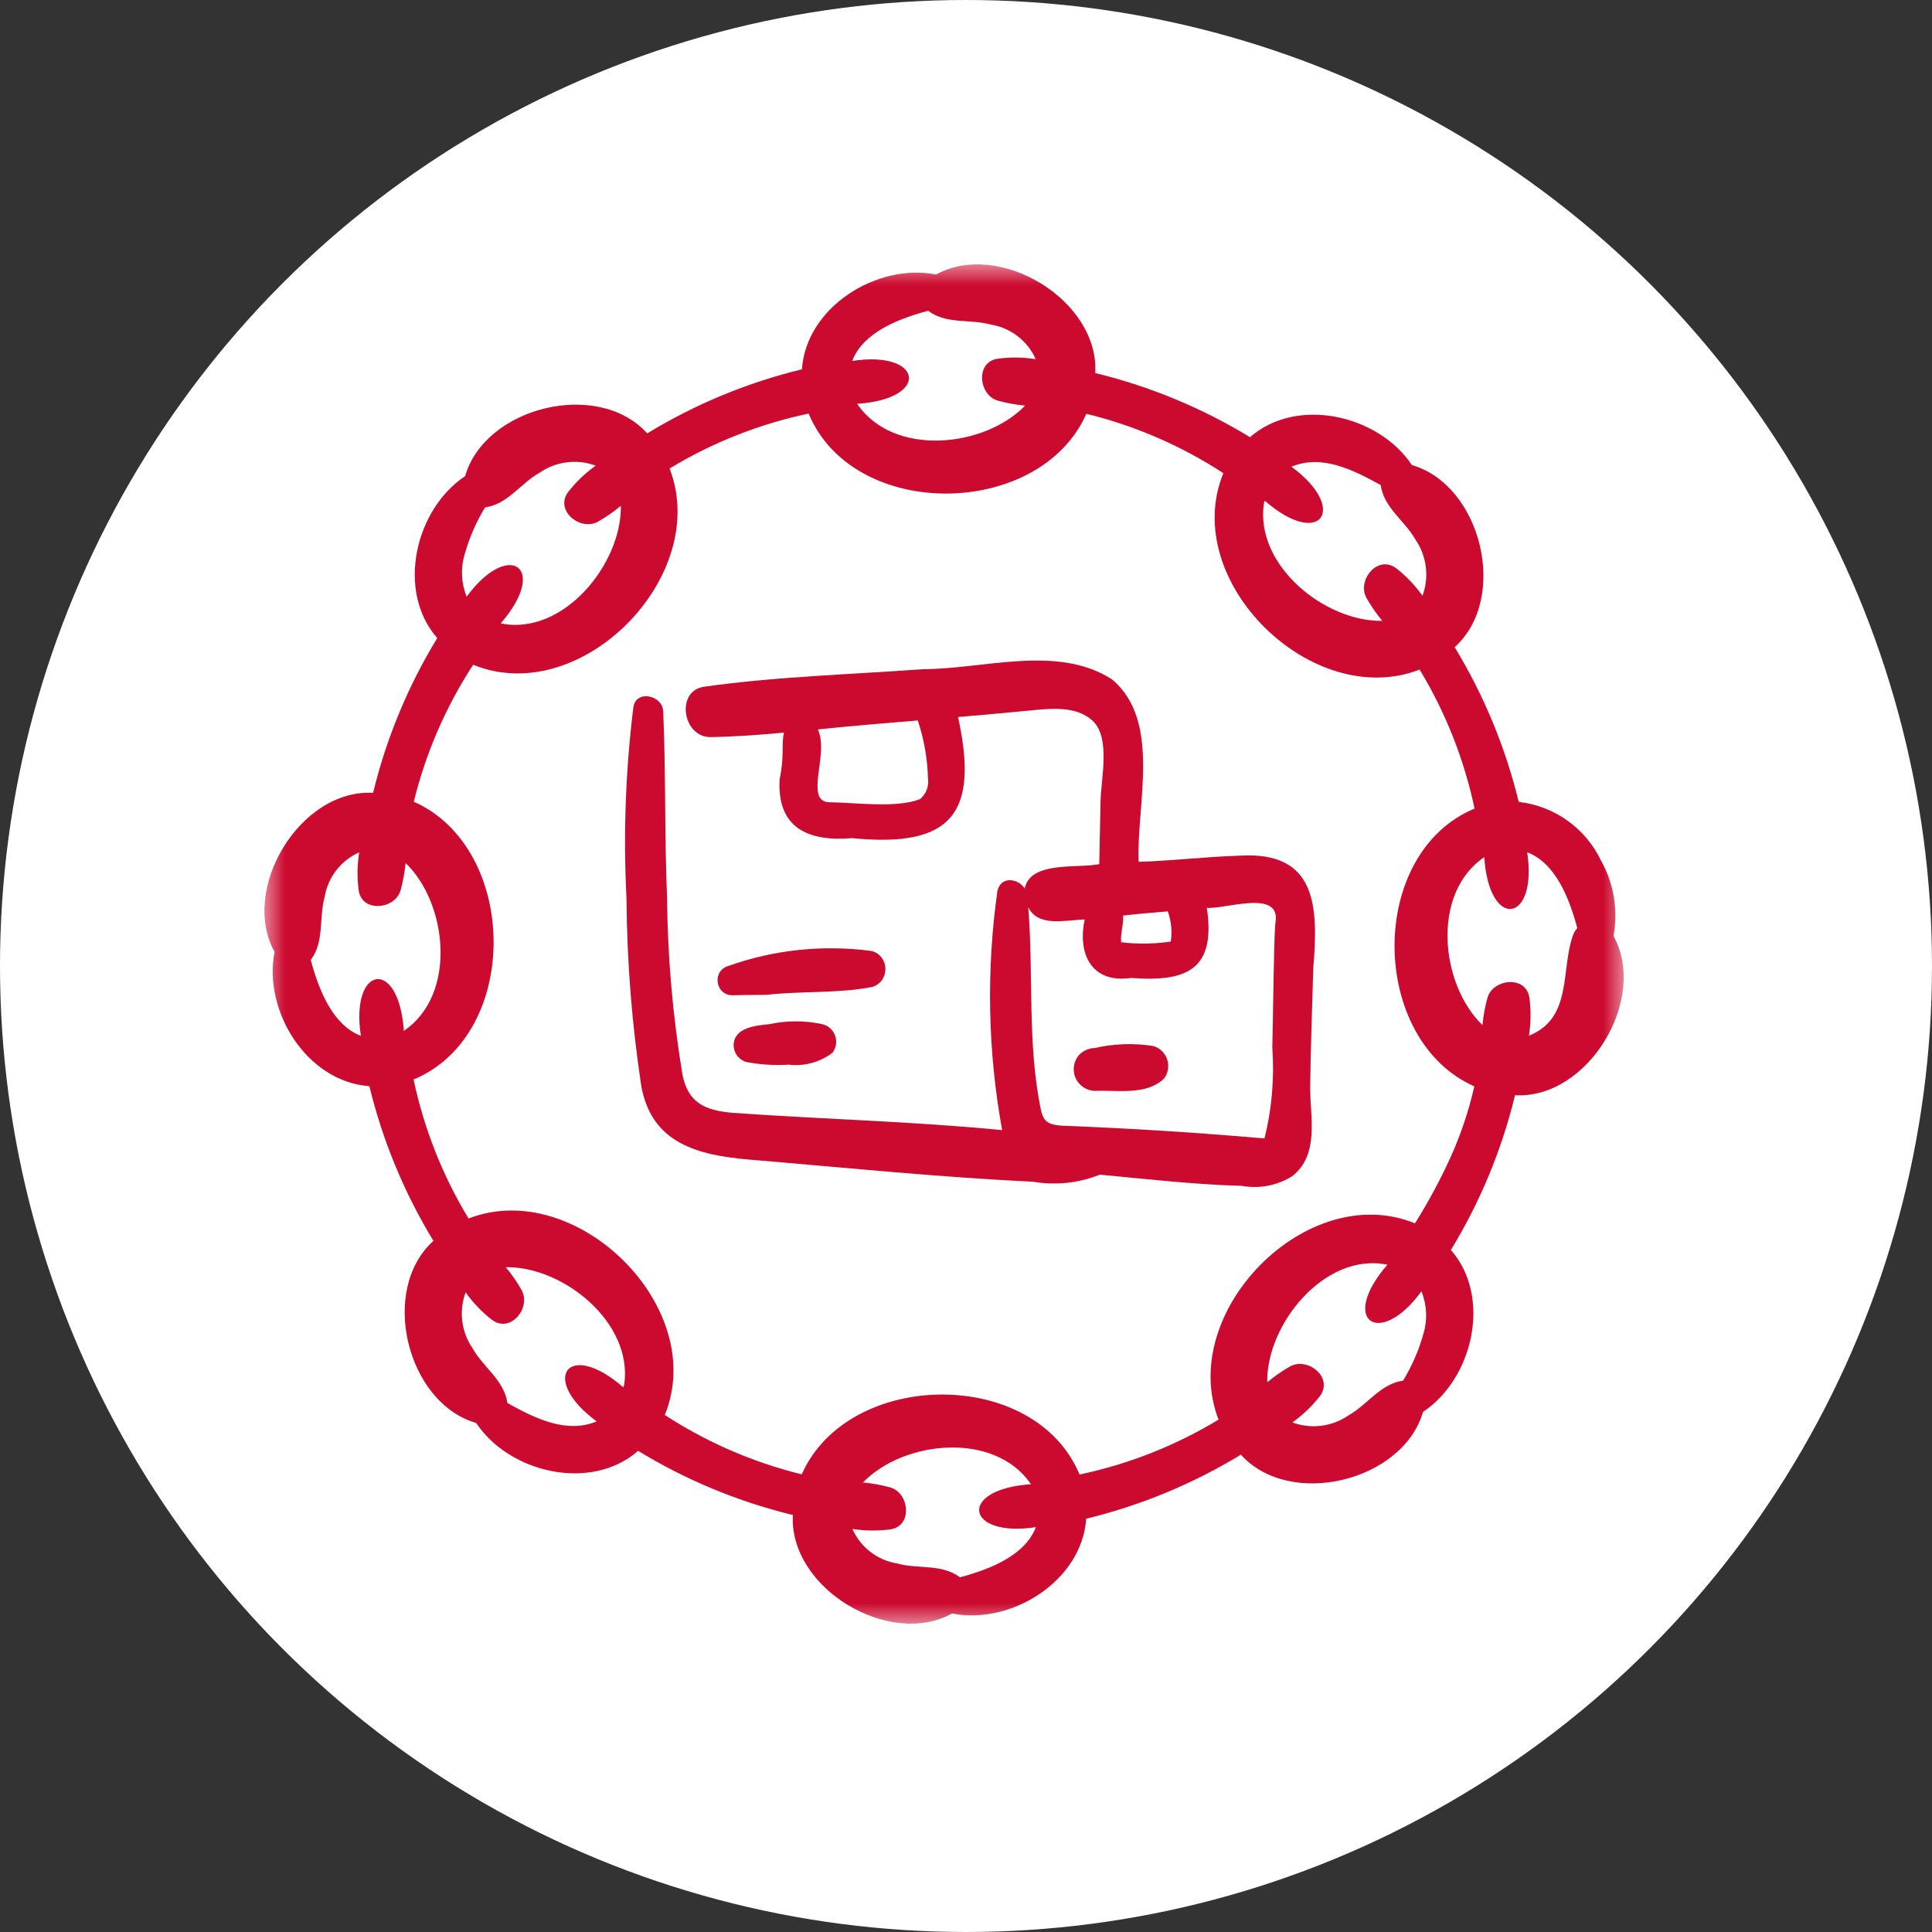 <?xml version="1.0" encoding="UTF-8"?> <svg xmlns="http://www.w3.org/2000/svg" width="44" height="44" viewBox="0 0 44 44" fill="none"><rect x="0" y="0" width="44" height="44" fill="#333333" stroke="none"/><circle cx="22" cy="22" r="22" fill="white"></circle><g clip-path="url(#clip0_747_7149)"><path d="M19.862 21.66C18.758 21.51 17.634 21.626 16.584 22C16.213 22.112 16.288 22.658 16.675 22.667C16.934 22.658 17.193 22.66 17.452 22.657C18.249 22.566 19.073 22.63 19.861 22.478C20.266 22.356 20.266 21.783 19.861 21.66H19.862ZM17.517 23.325C17.207 23.357 16.714 23.401 16.708 23.806C16.71 23.983 16.827 24.137 16.996 24.186C17.315 24.247 17.641 24.267 17.966 24.247C18.32 24.289 18.676 24.191 18.96 23.975C19.142 23.734 19.012 23.386 18.718 23.323C18.322 23.238 17.912 23.24 17.517 23.326V23.325Z" fill="#CC092F"></path><mask id="mask0_747_7149" style="mask-type:luminance" maskUnits="userSpaceOnUse" x="6" y="6" width="31" height="31"><path d="M37 6H6V37H37V6Z" fill="white"></path></mask><g mask="url(#mask0_747_7149)"><path d="M28.224 19.487C27.458 19.514 26.701 19.602 25.932 19.628C25.874 18.346 26.466 16.412 25.317 15.467C24.072 14.674 22.412 15.238 21.023 15.24C19.366 15.362 17.68 15.407 16.035 15.64C15.378 15.734 15.545 16.798 16.19 16.787C16.744 16.777 17.3 16.736 17.855 16.685C17.79 16.942 17.871 17.196 17.756 17.746C17.689 18.866 18.42 19.172 19.406 19.088C21.668 19.313 22.303 18.533 21.819 16.33C22.356 16.284 22.893 16.237 23.429 16.184C23.9 16.139 24.492 16.062 24.876 16.408C25.301 16.789 25.074 17.735 25.064 18.251L25.035 19.68C24.527 19.783 23.464 19.602 23.337 20.236C23.189 19.999 22.788 19.947 22.715 20.294C22.46 22.102 22.496 23.94 22.823 25.738C20.782 25.537 18.729 25.49 16.684 25.344C16.069 25.289 15.675 25.128 15.544 24.482C15.323 23.152 15.204 21.806 15.192 20.456C15.132 19.036 15.166 17.616 15.104 16.198C15.088 15.831 14.483 15.701 14.425 16.105C14.246 17.549 14.194 19.004 14.268 20.456C14.278 21.89 14.39 23.322 14.606 24.741C14.843 26.04 15.894 26.308 17.052 26.408C19.207 26.588 21.361 26.81 23.522 26.912C24.036 27.001 24.564 26.946 25.049 26.752C26.125 26.853 27.199 26.977 28.279 27.007C28.676 27.079 29.085 27.001 29.427 26.789C30.059 26.293 29.834 25.446 29.839 24.76C29.847 23.861 29.885 22.961 29.908 22.062C30.023 20.672 30.01 19.375 28.223 19.488L28.224 19.487ZM20.951 18.201C20.399 18.412 19.479 18.276 18.863 18.27C18.765 18.267 18.68 18.205 18.647 18.114C18.53 17.74 18.83 17.064 18.627 16.612C19.386 16.533 20.142 16.471 20.902 16.408C21.044 16.833 21.122 17.278 21.134 17.726C21.161 17.905 21.092 18.086 20.951 18.201ZM25.577 20.852C25.918 20.812 26.256 20.784 26.596 20.756C26.675 20.977 26.698 21.212 26.664 21.443C26.29 21.5 25.909 21.505 25.533 21.459C25.513 21.258 25.593 21.055 25.577 20.852ZM29.045 21.033C29.007 21.419 28.991 23.434 28.976 23.86C29.026 24.554 28.966 25.252 28.798 25.928C27.267 25.793 25.734 25.697 24.199 25.638C23.906 25.614 23.77 25.577 23.707 25.278C23.39 23.766 23.543 22.192 23.417 20.662C23.65 21.128 24.274 20.949 24.703 20.941C24.534 21.731 24.865 22.405 25.764 22.272C27.028 22.369 27.696 22.081 27.485 20.676C27.92 20.708 29.203 20.231 29.044 21.033H29.045Z" fill="#CC092F"></path><path d="M36.469 19.614C36.119 18.867 35.407 18.356 34.588 18.263C34.286 17.02 33.794 15.832 33.129 14.739C34.373 13.619 33.732 11.044 32.155 10.592C31.399 9.452 29.538 9.018 28.468 9.957C27.377 9.291 26.187 8.798 24.944 8.496C25.035 6.829 22.745 5.458 21.32 6.253C19.977 5.984 18.36 6.991 18.263 8.411C17.02 8.713 15.832 9.205 14.74 9.87C13.62 8.627 11.045 9.268 10.593 10.844C9.453 11.601 9.019 13.461 9.958 14.532C9.291 15.624 8.799 16.813 8.497 18.056C6.83 17.965 5.459 20.255 6.254 21.68C5.985 23.023 6.992 24.64 8.412 24.736C8.714 25.979 9.206 27.167 9.871 28.26C8.627 29.38 9.268 31.955 10.845 32.407C11.602 33.547 13.462 33.981 14.533 33.042C15.625 33.709 16.814 34.201 18.057 34.503C17.965 36.17 20.256 37.541 21.681 36.746C23.024 37.015 24.641 36.008 24.737 34.588C25.98 34.286 27.168 33.794 28.261 33.129C29.381 34.373 31.956 33.731 32.408 32.155C33.548 31.398 33.982 29.538 33.043 28.467C33.709 27.376 34.202 26.186 34.504 24.943C36.171 25.035 37.542 22.744 36.747 21.319C36.854 20.735 36.757 20.133 36.47 19.613L36.469 19.614ZM28.782 11.478C28.788 11.452 28.797 11.429 28.804 11.404C30.078 12.513 30.72 11.587 29.411 10.629C30.112 10.337 30.833 10.71 31.444 11.047C31.517 11.566 31.998 11.863 32.237 12.291C32.494 12.666 32.553 13.142 32.396 13.568C32.227 13.33 32.024 13.117 31.794 12.939C31.37 12.629 30.902 13.216 31.118 13.614C31.223 13.8 31.344 13.976 31.481 14.14C30.177 14.162 28.587 12.884 28.782 11.478ZM21.137 7.077C21.556 7.393 22.093 7.259 22.568 7.393C23.019 7.466 23.403 7.763 23.588 8.18C23.301 8.134 23.008 8.131 22.719 8.17C22.209 8.248 22.289 8.994 22.719 9.123C22.925 9.18 23.135 9.218 23.346 9.238C22.421 10.195 20.347 10.414 19.521 9.197C21.204 9.086 21.016 7.973 19.408 8.22C19.656 7.575 20.449 7.262 21.137 7.078L21.137 7.077ZM10.582 12.627C10.687 12.25 10.843 11.89 11.046 11.557C11.566 11.483 11.862 11.003 12.291 10.764C12.665 10.507 13.141 10.448 13.567 10.605C13.329 10.774 13.117 10.977 12.938 11.207C12.628 11.631 13.215 12.099 13.614 11.883C13.799 11.778 13.975 11.657 14.139 11.52C14.165 12.835 12.829 14.492 11.403 14.197C12.513 12.923 11.586 12.28 10.628 13.59C10.504 13.283 10.487 12.944 10.581 12.627H10.582ZM9.197 23.479C9.086 21.795 7.971 21.983 8.219 23.591C7.575 23.343 7.261 22.55 7.077 21.863C7.393 21.444 7.259 20.907 7.393 20.432C7.466 19.981 7.763 19.597 8.18 19.412C8.134 19.699 8.131 19.992 8.169 20.281C8.247 20.791 8.994 20.711 9.122 20.281C9.179 20.075 9.217 19.866 9.237 19.654C10.195 20.578 10.413 22.653 9.197 23.479ZM14.218 31.522C14.213 31.548 14.202 31.57 14.196 31.596C12.922 30.487 12.28 31.413 13.589 32.371C12.888 32.663 12.167 32.29 11.556 31.953C11.483 31.433 11.002 31.137 10.764 30.709C10.506 30.334 10.447 29.858 10.604 29.432C10.773 29.67 10.976 29.883 11.207 30.061C11.63 30.371 12.098 29.784 11.882 29.386C11.777 29.2 11.656 29.024 11.519 28.86C12.823 28.837 14.413 30.116 14.218 31.522ZM21.863 35.923C21.444 35.607 20.907 35.741 20.432 35.607C19.98 35.534 19.597 35.237 19.412 34.82C19.699 34.866 19.992 34.869 20.281 34.83C20.791 34.752 20.711 34.006 20.281 33.877C20.075 33.82 19.865 33.782 19.654 33.762C20.579 32.805 22.653 32.586 23.48 33.803C21.796 33.913 21.984 35.027 23.592 34.78C23.344 35.425 22.551 35.738 21.863 35.922L21.863 35.923ZM32.418 30.373C32.314 30.75 32.157 31.11 31.954 31.443C31.434 31.517 31.138 31.997 30.709 32.236C30.335 32.493 29.859 32.552 29.433 32.395C29.671 32.226 29.884 32.023 30.062 31.793C30.372 31.369 29.785 30.901 29.386 31.117C29.201 31.222 29.025 31.343 28.861 31.48C28.835 30.165 30.172 28.508 31.597 28.803C30.488 30.077 31.414 30.72 32.372 29.41C32.497 29.717 32.513 30.055 32.419 30.373H32.418ZM33.025 26.379C32.791 26.889 32.524 27.385 32.225 27.861C29.768 26.855 26.8 29.885 27.752 32.331C26.774 32.923 25.704 33.346 24.586 33.581C23.561 31.122 19.317 31.185 18.259 33.577C17.151 33.305 16.096 32.848 15.14 32.225C16.146 29.767 13.115 26.8 10.671 27.751C10.078 26.773 9.656 25.703 9.419 24.585C11.88 23.56 11.816 19.316 9.424 18.259C9.695 17.15 10.153 16.095 10.776 15.139C13.233 16.145 16.2 13.114 15.249 10.67C16.227 10.077 17.297 9.655 18.416 9.419C19.44 11.879 23.684 11.815 24.741 9.424C25.85 9.695 26.905 10.153 27.861 10.776C26.855 13.233 29.886 16.2 32.331 15.249C32.923 16.227 33.346 17.297 33.582 18.415C31.122 19.44 31.185 23.683 33.577 24.741C33.449 25.304 33.264 25.853 33.025 26.378V26.379ZM35.824 21.301C35.539 22.091 35.821 23.186 34.82 23.588C34.866 23.301 34.869 23.008 34.83 22.719C34.752 22.209 34.006 22.289 33.877 22.719C33.82 22.925 33.782 23.134 33.762 23.346C32.805 22.422 32.586 20.347 33.803 19.521C33.914 21.205 35.027 21.017 34.78 19.409C35.425 19.657 35.738 20.45 35.922 21.137C35.879 21.185 35.845 21.24 35.824 21.3L35.824 21.301Z" fill="#CC092F"></path></g><path d="M26.263 23.822C25.821 23.752 25.371 23.768 24.935 23.867C24.806 23.872 24.684 23.922 24.59 24.01C24.454 24.151 24.415 24.359 24.491 24.54C24.565 24.72 24.74 24.84 24.935 24.844C25.451 24.822 26.104 24.953 26.509 24.564C26.604 24.44 26.631 24.277 26.582 24.128C26.533 23.98 26.413 23.865 26.263 23.822Z" fill="#CC092F"></path></g><defs><clipPath id="clip0_747_7149"><rect width="31" height="31" fill="white" transform="translate(6 6)"></rect></clipPath></defs></svg> 